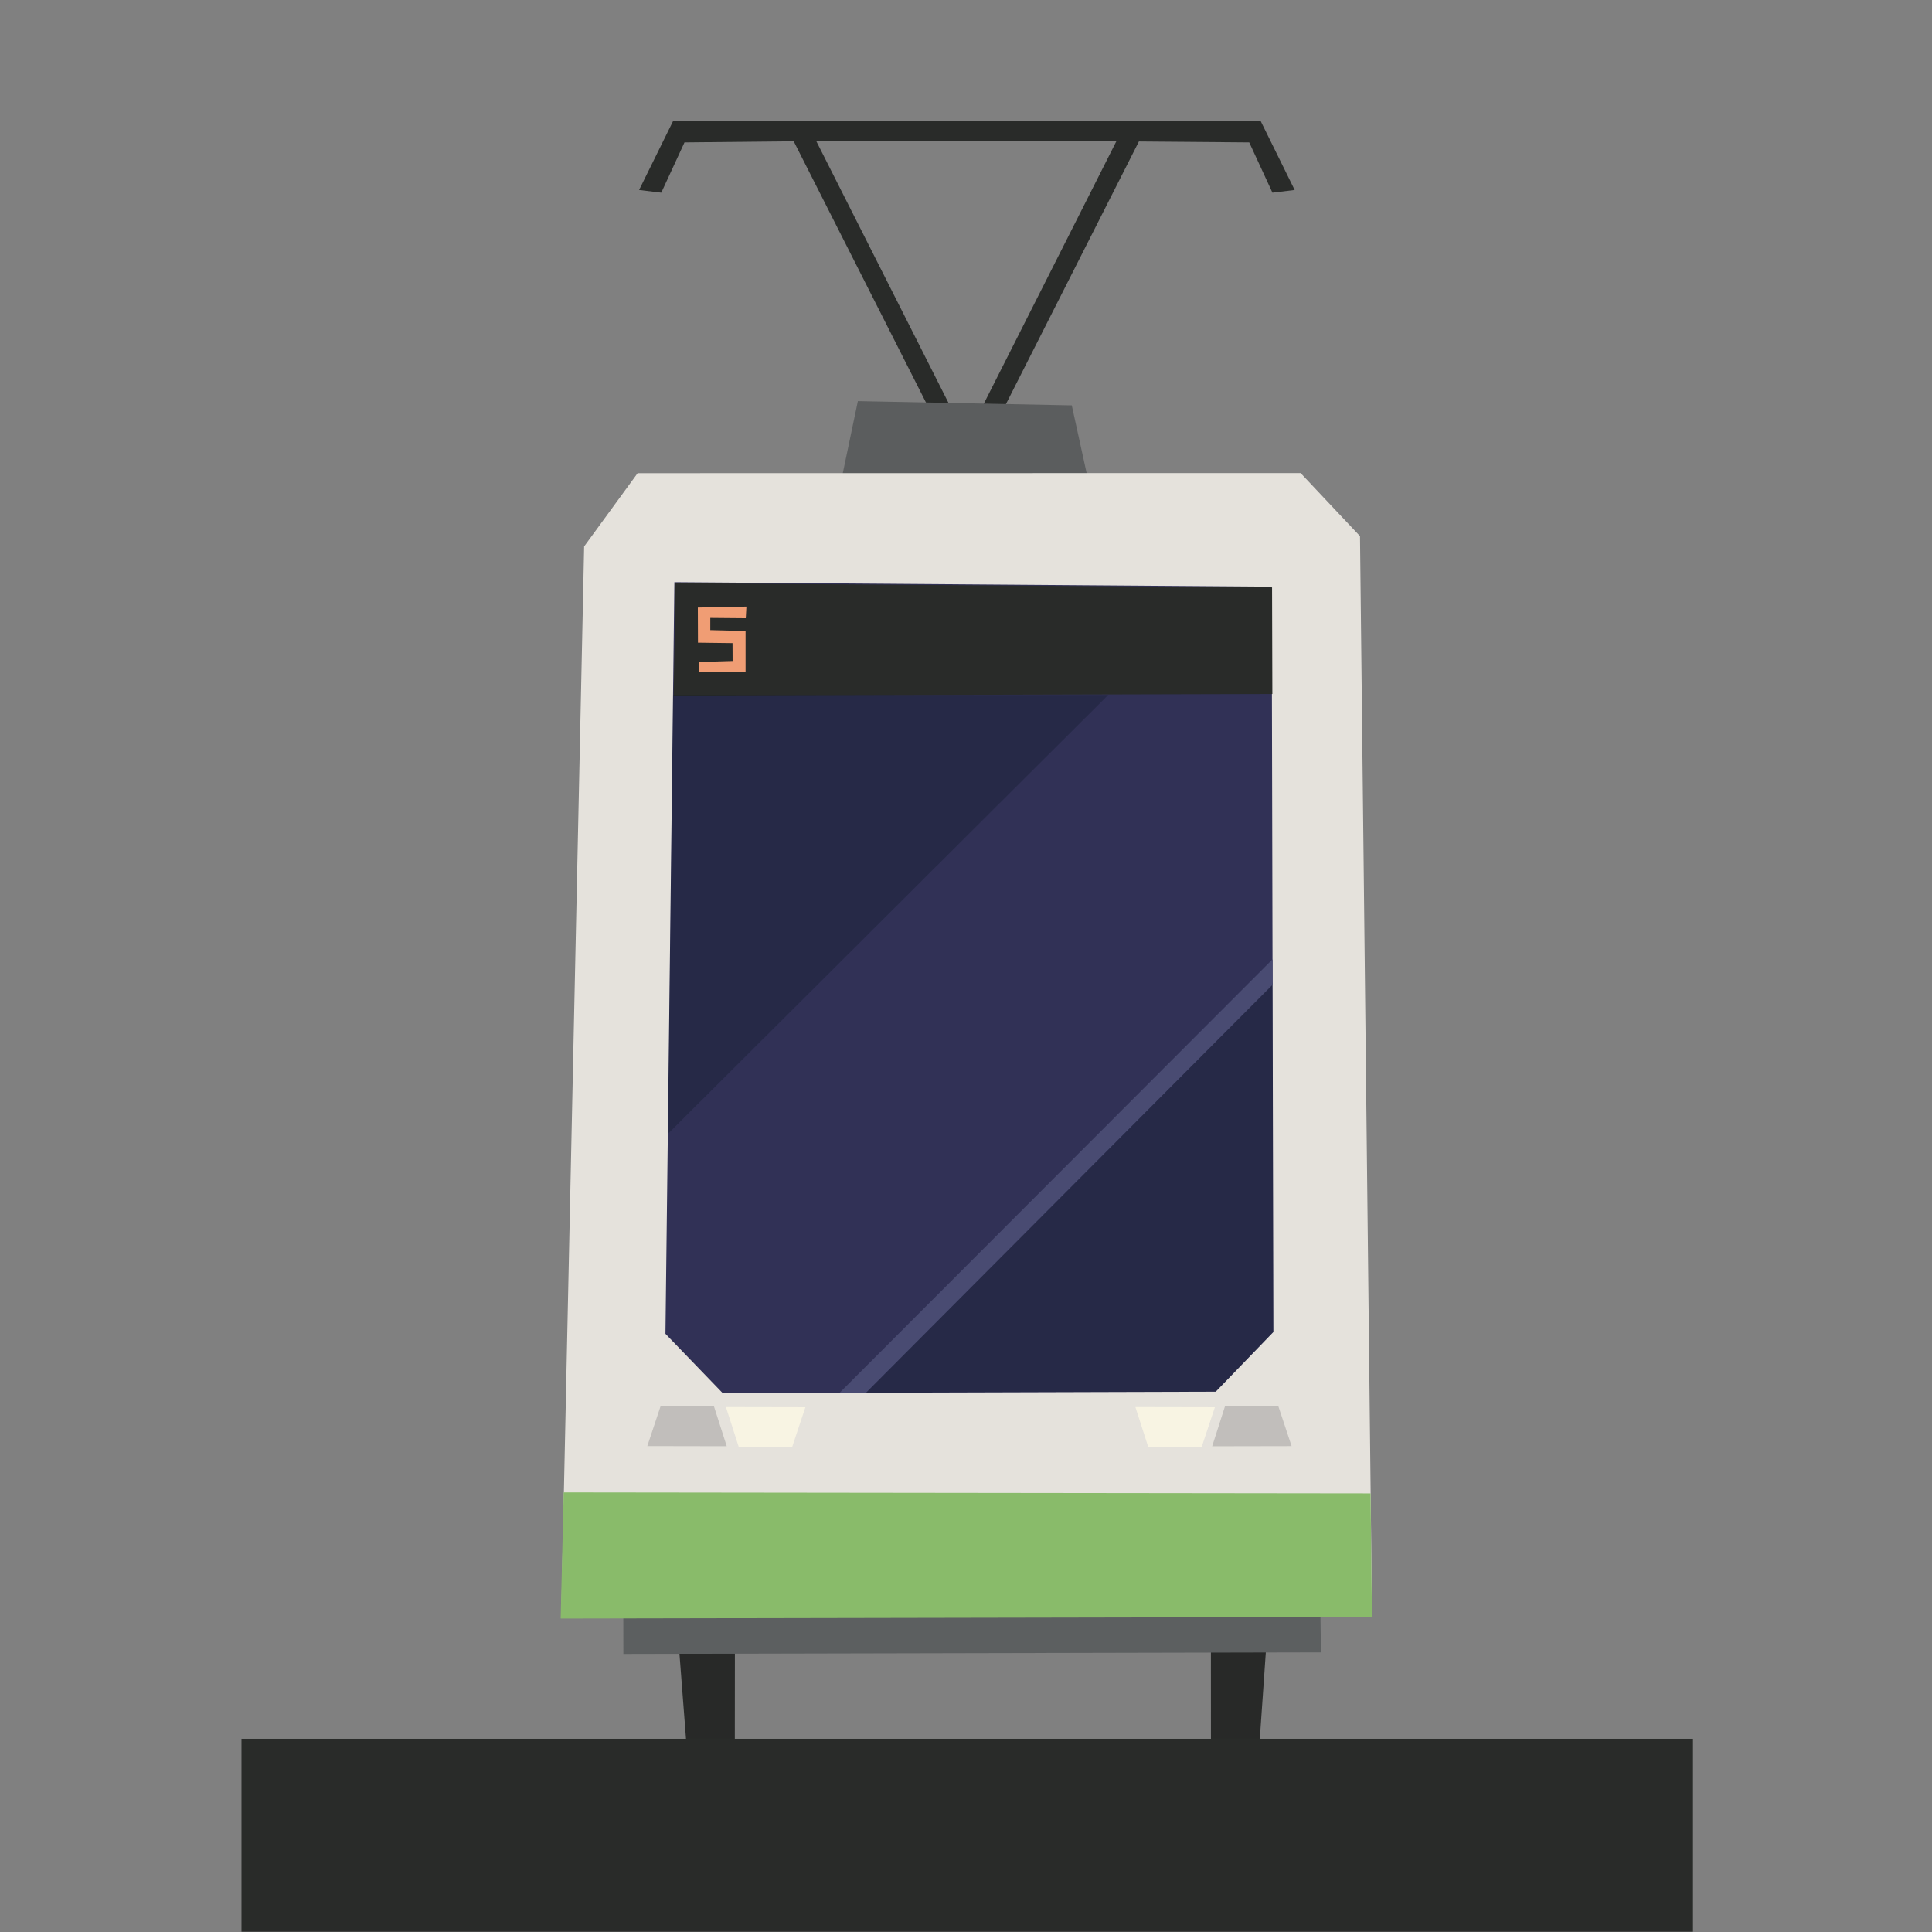 <?xml version="1.0" encoding="UTF-8" standalone="no"?>
<!DOCTYPE svg PUBLIC "-//W3C//DTD SVG 1.1//EN" "http://www.w3.org/Graphics/SVG/1.1/DTD/svg11.dtd">
<!-- Uploaded to: SVG Repo, www.svgrepo.com, Generator: SVG Repo Mixer Tools -->
<svg width="800px" height="800px" viewBox="-10 0 80 80" version="1.1" xmlns="http://www.w3.org/2000/svg" xmlns:xlink="http://www.w3.org/1999/xlink" xml:space="preserve" xmlns:serif="http://www.serif.com/" style="fill-rule:evenodd;clip-rule:evenodd;stroke-linejoin:round;stroke-miterlimit:2;">
    <rect x="-10" y="0" width="80" height="80" fill="#808080" stroke="none"/>
    <g id="light-rail">
        <g transform="matrix(0.176,0,0,0.176,9.193,0.334)">
            <g transform="matrix(1,0,0,1,-1010.02,-357.389)">
                <path d="M1197.32,765.277L1185.87,765.277L1185.86,740.616L1199.02,740.827L1197.32,765.277Z" style="fill:rgb(40,41,40);fill-rule:nonzero;"/>
            </g>
            <g transform="matrix(1,0,0,1,-1009.17,-357.389)">
                <path d="M1061.55,765.027L1073,765.027L1073.02,742.866L1059.86,743.077L1061.55,765.027Z" style="fill:rgb(40,41,40);fill-rule:nonzero;"/>
            </g>
            <g transform="matrix(1,0,0,1,-1009.45,-357.389)">
                <path d="M1086.09,386.669L1119.17,452.002L1124.42,452.002L1091.42,386.669" style="fill:rgb(41,43,41);fill-rule:nonzero;"/>
            </g>
            <g transform="matrix(1,0,0,1,-1009.45,-357.389)">
                <path d="M1169.42,386.669L1136.34,452.002L1131.09,452.002L1164.09,386.669" style="fill:rgb(41,43,41);fill-rule:nonzero;"/>
            </g>
            <g transform="matrix(1,0,0,1,-1009.45,-357.389)">
                <path d="M1047.02,719.938L1047.06,744.617L1211.18,744.25L1210.86,720.167L1047.02,719.938Z" style="fill:rgb(92,95,96);fill-rule:nonzero;"/>
            </g>
            <g transform="matrix(1,0,0,1,-1009.45,-357.389)">
                <path d="M1102.23,449.866L1097.78,471.137L1156.98,471.032L1152.56,450.866L1102.23,449.866Z" style="fill:rgb(91,93,94);fill-rule:nonzero;"/>
            </g>
            <g transform="matrix(1,0,0,1,-1009.45,-357.389)">
                <path d="M1032.47,734.277L1223.18,734.277L1220.37,481.63L1206.4,466.797L1050.41,466.821L1037.83,484.057L1032.47,734.277Z" style="fill:rgb(229,226,220);fill-rule:nonzero;"/>
            </g>
            <g transform="matrix(1,0,0,1,-1009.45,-357.389)">
                <path d="M1059.06,492.468L1056.96,669.298L1070.43,683.259L1186.43,682.921L1199.99,668.881L1199.59,493.522L1059.06,492.468Z" style="fill:rgb(49,49,86);fill-rule:nonzero;"/>
            </g>
            <g transform="matrix(1,0,0,1,-1009.45,-357.389)">
                <path d="M1059.33,492.713L1058.88,519.142L1199.75,518.775L1199.68,493.692L1059.33,492.713Z" style="fill:rgb(41,43,41);fill-rule:nonzero;"/>
            </g>
            <g transform="matrix(1,0,0,1,-1009.45,-357.389)">
                <path d="M1067.51,503.74L1067.51,500.875L1075.86,500.948L1076.01,498.203L1064.58,498.428L1064.61,506.699L1072.74,506.804L1072.76,511.002L1064.86,511.248L1064.77,513.676L1075.81,513.648L1075.81,503.953" style="fill:rgb(240,157,116);fill-rule:nonzero;"/>
            </g>
            <g transform="matrix(1,0,0,1,-1009.45,-357.389)">
                <path d="M1183.1,695.981L1186.23,686.579L1167.53,686.543L1170.58,696.022L1183.1,695.981Z" style="fill:rgb(248,244,227);fill-rule:nonzero;"/>
            </g>
            <g transform="matrix(1,0,0,1,-1009.45,-357.389)">
                <path d="M1086.76,695.981L1089.88,686.579L1071.19,686.543L1074.24,696.022L1086.76,695.981Z" style="fill:rgb(248,244,227);fill-rule:nonzero;"/>
            </g>
            <g transform="matrix(1,0,0,1,-1009.45,-357.389)">
                <path d="M1033.02,706.616L1032.31,736.295L1223.18,735.928L1222.86,706.845L1033.02,706.616Z" style="fill:rgb(137,187,106);fill-rule:nonzero;"/>
            </g>
            <g transform="matrix(1,0,0,1,-1009.45,-357.389)">
                <path d="M1055.82,686.314L1052.69,695.716L1071.38,695.752L1068.34,686.272L1055.82,686.314Z" style="fill:rgb(193,190,187);fill-rule:nonzero;"/>
            </g>
            <g transform="matrix(1,0,0,1,-1009.45,-357.389)">
                <path d="M1201.15,686.324L1204.28,695.726L1185.59,695.762L1188.63,686.283L1201.15,686.324Z" style="fill:rgb(193,190,187);fill-rule:nonzero;"/>
            </g>
            <g transform="matrix(1,0,0,1,-1009.45,-357.389)">
                <path d="M1164,388.75L1194.31,389L1199.77,400.821L1205,400.188L1196.98,383.928L1058.78,383.928L1050.76,400.188L1055.98,400.821L1061.44,389L1085.76,388.75" style="fill:rgb(41,43,41);fill-rule:nonzero;"/>
            </g>
            <g transform="matrix(1,0,0,1,-1009.45,-357.389)">
                <g>
                    <clipPath id="_clip1">
                        <path d="M1056.96,669.297L1070.42,683.258L1186.43,682.921L1199.99,668.88L1199.59,493.521L1059.06,492.469L1056.96,669.297Z"/>
                    </clipPath>
                    <g clip-path="url(#_clip1)">
                        <g opacity="0.3">
                            <path d="M1161.14,518.991L1054.71,625.073L1054.78,518.995L1161.14,518.991Z" style="fill:rgb(12,24,37);fill-rule:nonzero;"/>
                        </g>
                        <g opacity="0.3">
                            <path d="M1202.29,686.245L1202.32,584.234L1102.32,679.722L1101.07,686.272L1202.29,686.245Z" style="fill:rgb(12,24,37);fill-rule:nonzero;"/>
                        </g>
                    </g>
                </g>
            </g>
            <g transform="matrix(1,0,0,1,-1009.45,-357.389)">
                <path d="M1097.94,683.179L1104.15,683.161L1199.8,587.171L1199.79,581.189L1097.94,683.179Z" style="fill:rgb(73,75,114);fill-rule:nonzero;"/>
            </g>
        </g>
        <g transform="matrix(0.249,-9.50748e-20,-3.49091e-19,0.068,0.116,71.96)">
            <rect x="-0.468" y="0.582" width="241.376" height="117.496" style="fill:rgb(41,43,41);"/>
        </g>
    </g>
</svg>